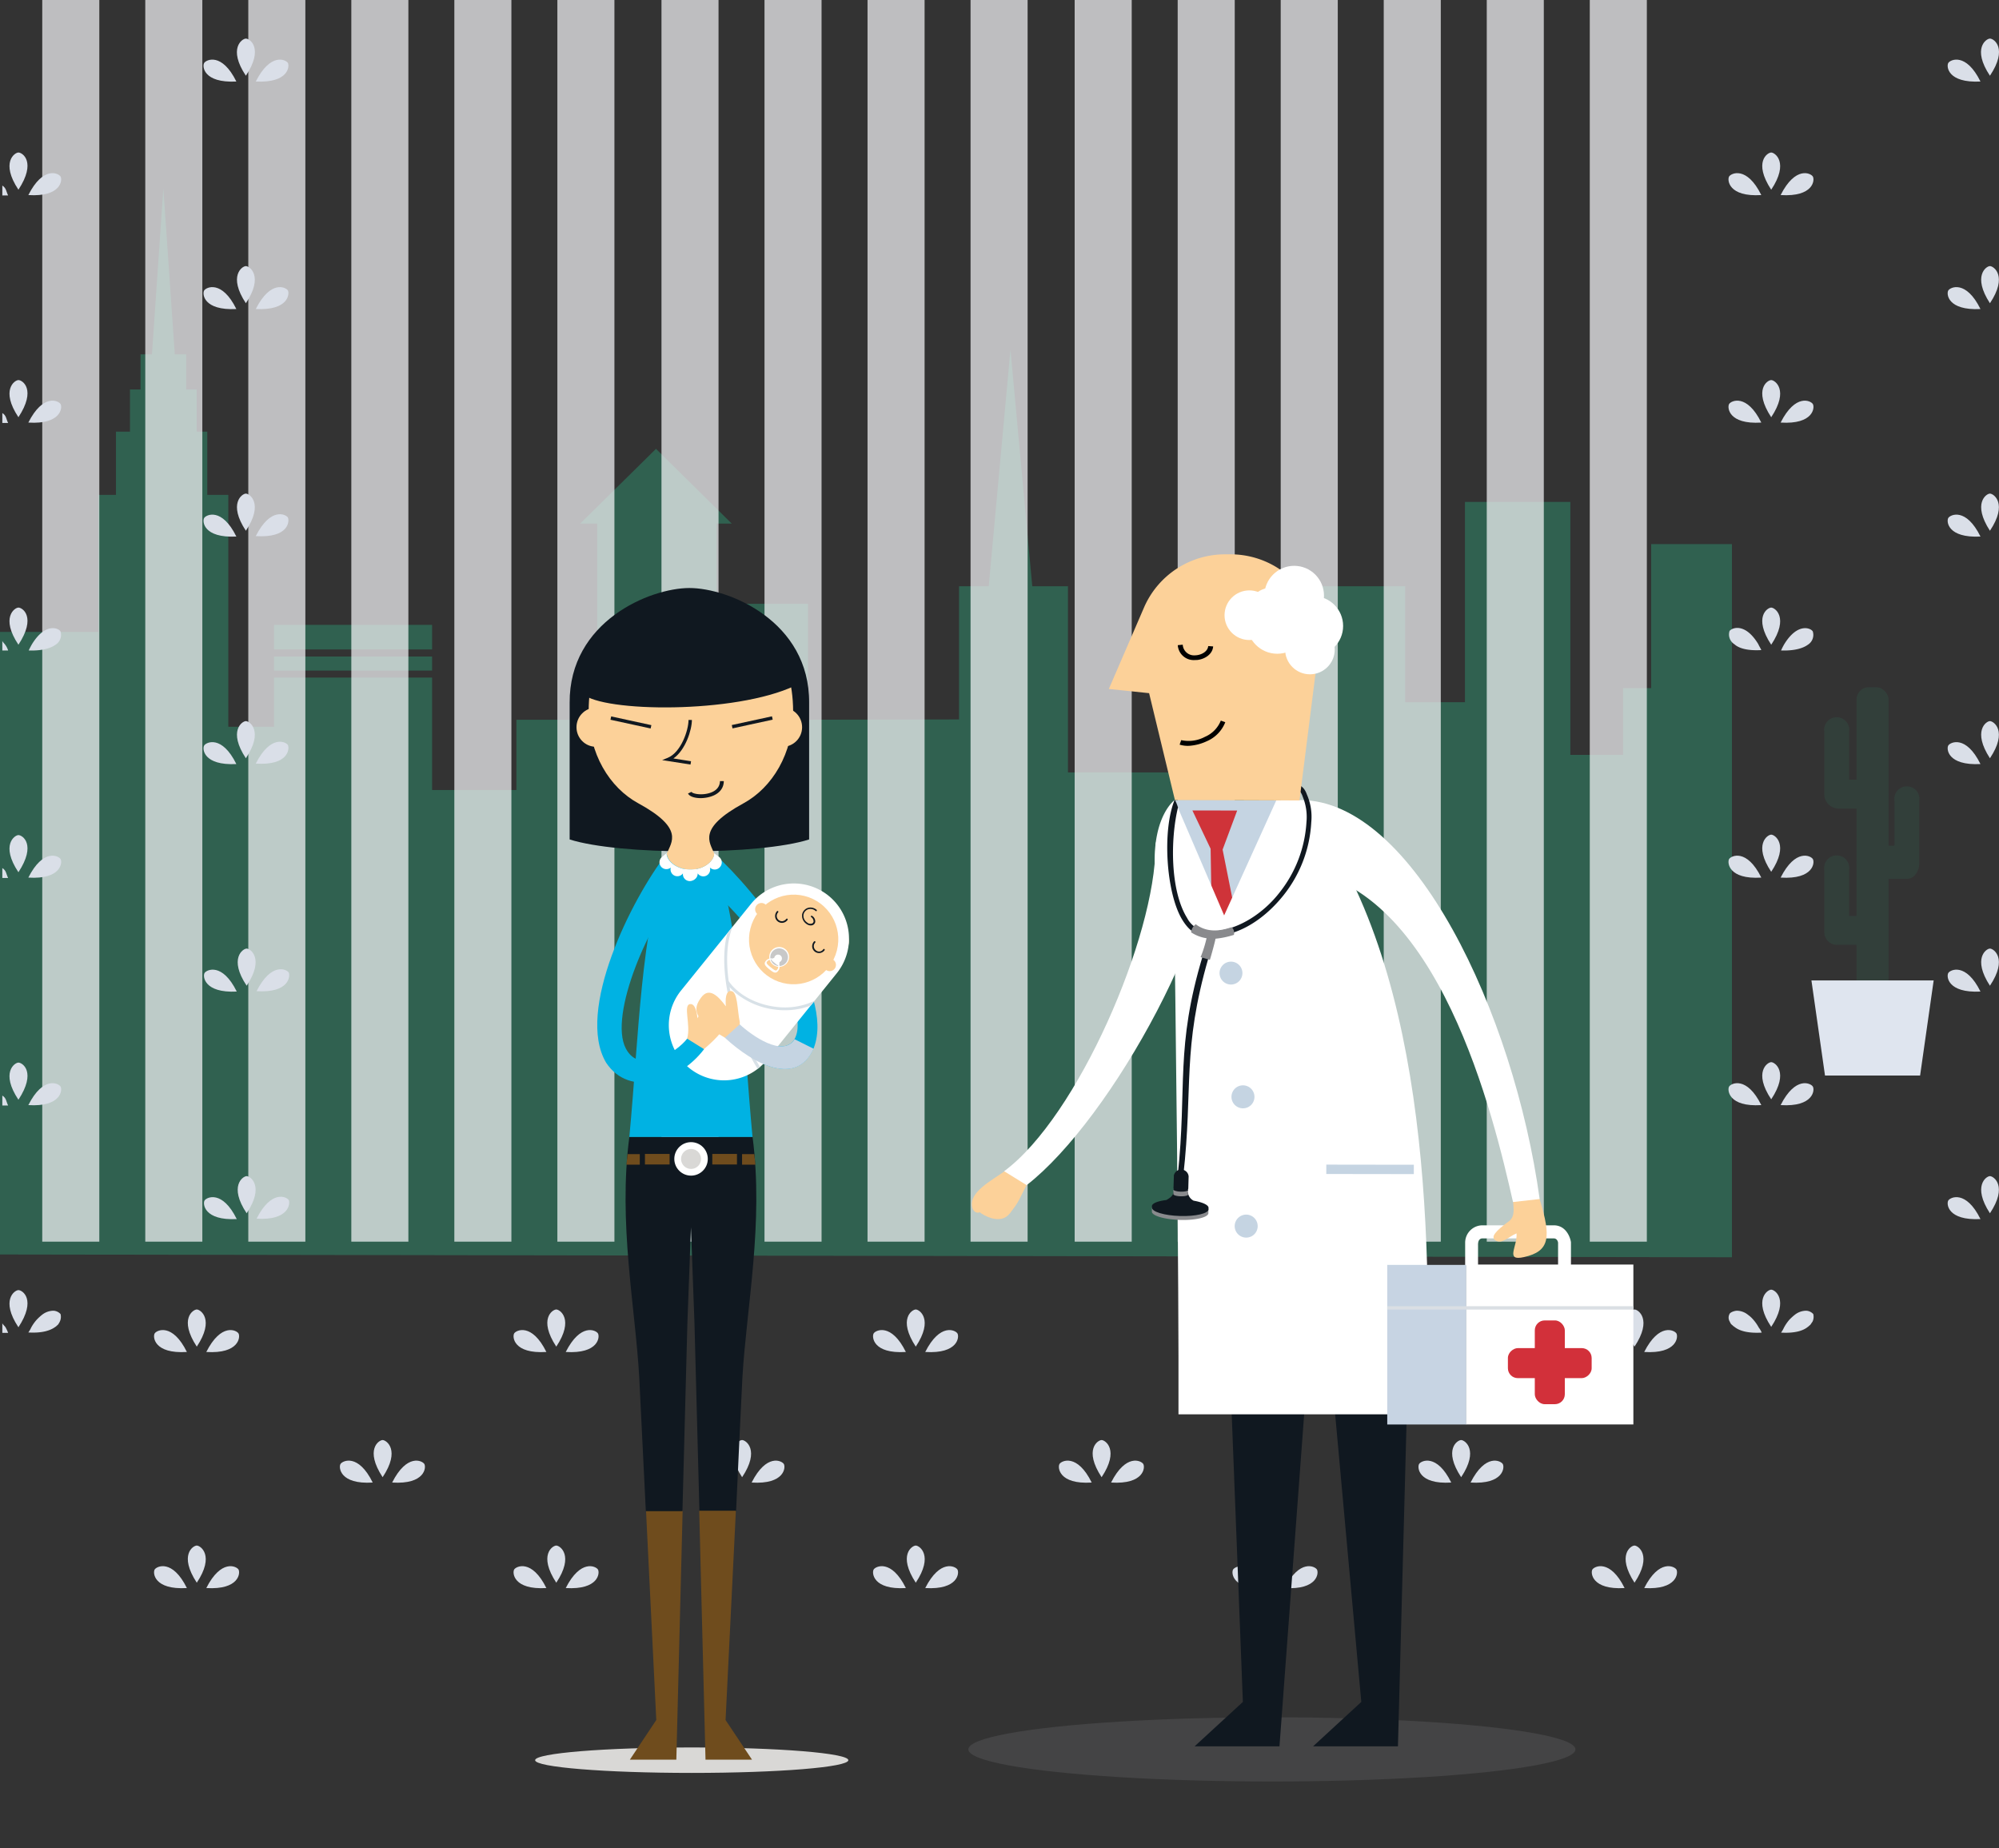 <svg xmlns="http://www.w3.org/2000/svg" viewBox="0 0 403.59 373.1"><rect x="0" y="0" width="403.59" height="373.1" fill="#333333" stroke="none"/><defs><style>.cls-1{isolation:isolate;}.cls-2{opacity:0.48;}.cls-10,.cls-19,.cls-2,.cls-7{mix-blend-mode:multiply;}.cls-3{fill:#2b936f;}.cls-4{opacity:0.71;}.cls-5{fill:#f6f7f9;}.cls-6{fill:#dadfe8;}.cls-7{opacity:0.13;}.cls-8{fill:#dfe5ef;}.cls-9{fill:#fcd199;}.cls-10,.cls-18{fill:#d9d8d6;}.cls-11{fill:#6f4c1d;}.cls-12{fill:#101820;}.cls-13{fill:#00b2e3;}.cls-14{fill:#fff;}.cls-15{fill:#c8c8c8;}.cls-16{fill:#d8e1e7;}.cls-17{fill:#c5d4e2;}.cls-19,.cls-24{fill:#898a8d;}.cls-19{opacity:0.2;}.cls-20{fill:#cf3339;}.cls-21{fill:#d2303a;}.cls-22{fill:#c7d4e3;}.cls-23{fill:#dadfe4;}</style></defs><g class="cls-1"><g id="Layer_1" data-name="Layer 1"><g class="cls-2"><rect class="cls-3" x="55.32" y="126.15" width="31.92" height="4.96"/><rect class="cls-3" x="55.32" y="132.54" width="31.92" height="2.84"/><polygon class="cls-3" points="349.67 253.82 349.67 109.84 333.36 109.84 333.36 138.92 327.69 138.92 327.69 152.4 317.05 152.4 317.05 101.33 295.77 101.33 295.77 141.76 283.71 141.76 283.71 118.35 251.08 118.35 251.08 132.54 239.74 132.54 239.74 155.94 215.62 155.94 215.62 118.35 208.41 118.35 204.01 70.57 199.62 118.35 193.63 118.35 193.63 145.24 163.13 145.3 163.13 121.9 144.69 121.9 144.69 105.71 147.74 105.71 132.44 90.61 117.13 105.71 120.58 105.71 120.58 145.3 104.26 145.3 104.26 159.49 87.24 159.49 87.24 136.79 55.32 136.79 55.32 146.72 46.1 146.72 46.1 99.91 41.85 99.91 41.85 87.14 39.72 87.14 39.72 78.63 37.59 78.63 37.59 71.54 35.29 71.54 32.98 37.98 30.68 71.54 28.37 71.54 28.37 78.63 26.24 78.63 26.24 87.14 23.41 87.14 23.41 99.91 19.86 99.91 19.86 127.57 0 127.57 0 140.34 0 253.26 349.67 253.82"/></g><g class="cls-4"><rect class="cls-5" x="216.97" width="11.52" height="250.67"/><rect class="cls-5" x="237.77" width="11.52" height="250.67"/><rect class="cls-5" x="258.57" width="11.52" height="250.67"/><rect class="cls-5" x="279.37" width="11.52" height="250.67"/><rect class="cls-5" x="300.17" width="11.52" height="250.67"/><rect class="cls-5" x="320.97" width="11.52" height="250.67"/></g><g class="cls-4"><rect class="cls-5" x="133.55" width="11.52" height="250.67"/><rect class="cls-5" x="154.35" width="11.52" height="250.67"/><rect class="cls-5" x="175.15" width="11.52" height="250.67"/><rect class="cls-5" x="195.95" width="11.52" height="250.67"/></g><g class="cls-4"><rect class="cls-5" x="8.53" width="11.52" height="250.67"/><rect class="cls-5" x="29.33" width="11.52" height="250.67"/><rect class="cls-5" x="50.13" width="11.52" height="250.67"/><rect class="cls-5" x="70.93" width="11.52" height="250.67"/><rect class="cls-5" x="91.73" width="11.52" height="250.67"/><rect class="cls-5" x="112.53" width="11.52" height="250.67"/></g><path class="cls-6" d="M357.6,84.23c3.66-5.5.75-7.5,0-7.5S353.93,78.64,357.6,84.23Z"/><path class="cls-6" d="M357.6,130.16c3.66-5.5.75-7.5,0-7.5S353.93,124.57,357.6,130.16Z"/><path class="cls-6" d="M401.76,107.15c3.67-5.5.75-7.5,0-7.5S398.18,101.65,401.76,107.15Z"/><path class="cls-6" d="M357.6,38.3c3.66-5.5.75-7.51,0-7.51S353.93,32.71,357.6,38.3Z"/><path class="cls-6" d="M401.76,61.22c3.67-5.5.75-7.5,0-7.5S398.18,55.72,401.76,61.22Z"/><path class="cls-6" d="M401.76,7.79c-.75,0-3.66,2,0,7.5C405.43,9.79,402.59,7.79,401.76,7.79Z"/><path class="cls-6" d="M366,81.56c-.41-.67-3.5-2.17-6.5,3.75C366.18,85.73,366.43,82.23,366,81.56Z"/><path class="cls-6" d="M366,35.63c-.41-.67-3.5-2.17-6.5,3.75C366.18,39.8,366.43,36.3,366,35.63Z"/><path class="cls-6" d="M355.6,85.31c-2.92-5.92-6.09-4.42-6.5-3.75S348.93,85.73,355.6,85.31Z"/><path class="cls-6" d="M399.85,108.32c-2.92-5.92-6.09-4.42-6.5-3.75S393.18,108.65,399.85,108.32Z"/><path class="cls-6" d="M355.6,39.38c-2.92-5.92-6.09-4.42-6.5-3.75S348.93,39.8,355.6,39.38Z"/><path class="cls-6" d="M399.85,62.39c-2.92-5.92-6.09-4.42-6.5-3.75S393.18,62.72,399.85,62.39Z"/><path class="cls-6" d="M399.85,16.46c-2.92-5.92-6.09-4.42-6.5-3.75S393.18,16.79,399.85,16.46Z"/><path class="cls-6" d="M357.6,221.93c3.66-5.5.75-7.5,0-7.5S353.93,216.43,357.6,221.93Z"/><path class="cls-6" d="M357.6,267.87c3.66-5.51.75-7.51,0-7.51S353.93,262.36,357.6,267.87Z"/><path class="cls-6" d="M401.76,244.94c3.67-5.5.75-7.5,0-7.5S398.18,239.44,401.76,244.94Z"/><path class="cls-6" d="M357.6,176c3.66-5.5.75-7.5,0-7.5S353.93,170.5,357.6,176Z"/><path class="cls-6" d="M401.76,199c3.67-5.5.75-7.5,0-7.5S398.18,193.51,401.76,199Z"/><path class="cls-6" d="M401.76,153.08c3.67-5.5.75-7.5,0-7.5S398.18,147.58,401.76,153.08Z"/><path class="cls-6" d="M366,219.35c-.41-.67-3.5-2.17-6.5,3.75C366.18,223.52,366.43,220,366,219.35Z"/><path class="cls-6" d="M365,267.87h0c.17-.09.25-.25.42-.34.25-.25.33-.5.5-.67a2.28,2.28,0,0,0,.17-1.58,2.08,2.08,0,0,0-1.42-.67,3.76,3.76,0,0,0-2.33.84,10.18,10.18,0,0,0-1.09,1,8.62,8.62,0,0,0-1.08,1.58,6,6,0,0,1-.58,1C362.43,269.2,364.1,268.62,365,267.87Z"/><path class="cls-6" d="M366,173.42c-.41-.67-3.5-2.17-6.5,3.75C366.18,177.59,366.43,174.09,366,173.42Z"/><path class="cls-6" d="M355.6,223.1c-2.92-5.92-6.09-4.42-6.5-3.75S348.93,223.52,355.6,223.1Z"/><path class="cls-6" d="M349.26,266.86a1.31,1.31,0,0,0,.5.67,1.93,1.93,0,0,0,.42.34h0c.92.75,2.58,1.33,5.5,1.16a4.09,4.09,0,0,0-.58-1,8.62,8.62,0,0,0-1.09-1.58,5.79,5.79,0,0,0-1.08-1,3.63,3.63,0,0,0-2.33-.84c-.75.09-1.34.42-1.42.67A1.54,1.54,0,0,0,349.26,266.86Z"/><path class="cls-6" d="M399.85,246.11c-2.92-5.92-6.09-4.42-6.5-3.75S393.18,246.44,399.85,246.11Z"/><path class="cls-6" d="M355.6,177.17c-2.92-5.92-6.09-4.42-6.5-3.75S348.93,177.59,355.6,177.17Z"/><path class="cls-6" d="M399.85,200.18c-2.92-5.92-6.09-4.42-6.5-3.75S393.18,200.51,399.85,200.18Z"/><path class="cls-6" d="M399.85,154.25c-2.92-5.92-6.09-4.42-6.5-3.75S393.18,154.58,399.85,154.25Z"/><path class="cls-6" d="M365,130.16h0a2.34,2.34,0,0,0,1-2.67c-.33-.67-3.08-1.92-5.83,2.67h0a12.53,12.53,0,0,0-.58,1.16C362.43,131.41,364.1,130.82,365,130.16Z"/><path class="cls-6" d="M355.6,131.24c-.17-.42-.42-.75-.59-1.17-2.75-4.58-5.5-3.25-5.83-2.66a2.33,2.33,0,0,0,1,2.66h0C351,130.82,352.68,131.41,355.6,131.24Z"/><path class="cls-6" d="M77.25,298.22c3.67-5.5.75-7.5,0-7.5S73.59,292.63,77.25,298.22Z"/><path class="cls-6" d="M85.67,295.55c-.42-.67-3.5-2.17-6.5,3.75C85.83,299.72,86.08,296.22,85.67,295.55Z"/><path class="cls-6" d="M75.25,299.3c-2.91-5.92-6.08-4.42-6.5-3.75S68.59,299.72,75.25,299.3Z"/><path class="cls-6" d="M39.73,271.86c3.67-5.5.75-7.5,0-7.5S36.06,266.27,39.73,271.86Z"/><path class="cls-6" d="M48.15,269.19c-.42-.67-3.5-2.17-6.5,3.75C48.31,273.36,48.56,269.86,48.15,269.19Z"/><path class="cls-6" d="M37.73,272.94c-2.92-5.92-6.08-4.42-6.5-3.75S31.06,273.36,37.73,272.94Z"/><path class="cls-6" d="M149.83,298.22c3.67-5.5.75-7.5,0-7.5S146.16,292.63,149.83,298.22Z"/><path class="cls-6" d="M158.25,295.55c-.42-.67-3.5-2.17-6.5,3.75C158.41,299.72,158.66,296.22,158.25,295.55Z"/><path class="cls-6" d="M147.83,299.3c-2.92-5.92-6.08-4.42-6.5-3.75S141.16,299.72,147.83,299.3Z"/><path class="cls-6" d="M112.31,271.86c3.66-5.5.75-7.5,0-7.5S108.64,266.27,112.31,271.86Z"/><path class="cls-6" d="M120.72,269.19c-.41-.67-3.5-2.17-6.5,3.75C120.89,273.36,121.14,269.86,120.72,269.19Z"/><path class="cls-6" d="M110.31,272.94c-2.92-5.92-6.09-4.42-6.5-3.75S103.64,273.36,110.31,272.94Z"/><path class="cls-6" d="M222.41,298.22c3.66-5.5.75-7.5,0-7.5S218.74,292.63,222.41,298.22Z"/><path class="cls-6" d="M230.82,295.55c-.41-.67-3.5-2.17-6.5,3.75C231,299.72,231.24,296.22,230.82,295.55Z"/><path class="cls-6" d="M220.41,299.3c-2.92-5.92-6.09-4.42-6.5-3.75S213.74,299.72,220.41,299.3Z"/><path class="cls-6" d="M184.89,271.86c3.66-5.5.75-7.5,0-7.5S181.22,266.27,184.89,271.86Z"/><path class="cls-6" d="M193.3,269.19c-.42-.67-3.5-2.17-6.5,3.75C193.47,273.36,193.72,269.86,193.3,269.19Z"/><path class="cls-6" d="M182.89,272.94c-2.92-5.92-6.09-4.42-6.5-3.75S176.22,273.36,182.89,272.94Z"/><path class="cls-6" d="M295,298.22c3.67-5.5.75-7.5,0-7.5S291.32,292.63,295,298.22Z"/><path class="cls-6" d="M303.4,295.55c-.42-.67-3.5-2.17-6.5,3.75C303.57,299.72,303.82,296.22,303.4,295.55Z"/><path class="cls-6" d="M293,299.3c-2.91-5.92-6.08-4.42-6.49-3.75S286.32,299.72,293,299.3Z"/><path class="cls-6" d="M257.46,271.86c3.67-5.5.75-7.5,0-7.5S253.8,266.27,257.46,271.86Z"/><path class="cls-6" d="M265.88,269.19c-.42-.67-3.5-2.17-6.5,3.75C266.05,273.36,266.3,269.86,265.88,269.19Z"/><path class="cls-6" d="M255.46,272.94c-2.91-5.92-6.08-4.42-6.5-3.75S248.8,273.36,255.46,272.94Z"/><path class="cls-6" d="M330,271.86c3.67-5.5.75-7.5,0-7.5S326.37,266.27,330,271.86Z"/><path class="cls-6" d="M338.46,269.19c-.42-.67-3.5-2.17-6.5,3.75C338.62,273.36,338.87,269.86,338.46,269.19Z"/><path class="cls-6" d="M328,272.94c-2.92-5.92-6.08-4.42-6.5-3.75S321.37,273.36,328,272.94Z"/><path class="cls-6" d="M39.73,319.52c3.67-5.5.75-7.5,0-7.5S36.06,313.93,39.73,319.52Z"/><path class="cls-6" d="M48.15,316.85c-.42-.66-3.5-2.16-6.5,3.75C48.31,321,48.56,317.52,48.15,316.85Z"/><path class="cls-6" d="M37.73,320.6c-2.92-5.91-6.08-4.41-6.5-3.75S31.06,321,37.73,320.6Z"/><path class="cls-6" d="M112.31,319.52c3.66-5.5.75-7.5,0-7.5S108.64,313.93,112.31,319.52Z"/><path class="cls-6" d="M120.72,316.85c-.41-.66-3.5-2.16-6.5,3.75C120.89,321,121.14,317.52,120.72,316.85Z"/><path class="cls-6" d="M110.31,320.6c-2.92-5.91-6.09-4.41-6.5-3.75S103.64,321,110.31,320.6Z"/><path class="cls-6" d="M184.89,319.52c3.66-5.5.75-7.5,0-7.5S181.22,313.93,184.89,319.52Z"/><path class="cls-6" d="M193.3,316.85c-.42-.66-3.5-2.16-6.5,3.75C193.47,321,193.72,317.52,193.3,316.85Z"/><path class="cls-6" d="M182.89,320.6c-2.92-5.91-6.09-4.41-6.5-3.75S176.22,321,182.89,320.6Z"/><path class="cls-6" d="M257.46,319.52c3.67-5.5.75-7.5,0-7.5S253.8,313.93,257.46,319.52Z"/><path class="cls-6" d="M265.88,316.85c-.42-.66-3.5-2.16-6.5,3.75C266.05,321,266.3,317.52,265.88,316.85Z"/><path class="cls-6" d="M255.46,320.6c-2.91-5.91-6.08-4.41-6.5-3.75S248.8,321,255.46,320.6Z"/><path class="cls-6" d="M330,319.52c3.67-5.5.75-7.5,0-7.5S326.37,313.93,330,319.52Z"/><path class="cls-6" d="M338.46,316.85c-.42-.66-3.5-2.16-6.5,3.75C338.62,321,338.87,317.52,338.46,316.85Z"/><path class="cls-6" d="M328,320.6c-2.92-5.91-6.08-4.41-6.5-3.75S321.37,321,328,320.6Z"/><path class="cls-6" d="M49.8,244.94c3.66-5.5.75-7.5,0-7.5S46.13,239.44,49.8,244.94Z"/><path class="cls-6" d="M49.8,199c3.66-5.5.75-7.5,0-7.5S46.13,193.51,49.8,199Z"/><path class="cls-6" d="M58.3,242.27c-.42-.66-3.5-2.16-6.5,3.76C58.38,246.44,58.63,242.94,58.3,242.27Z"/><path class="cls-6" d="M58.3,196.34c-.42-.66-3.5-2.16-6.5,3.76C58.38,200.51,58.63,197.09,58.3,196.34Z"/><path class="cls-6" d="M47.8,246.11c-2.92-5.92-6.09-4.42-6.5-3.75S41.21,246.44,47.8,246.11Z"/><path class="cls-6" d="M47.8,200.18c-2.92-5.92-6.09-4.42-6.5-3.75S41.21,200.51,47.8,200.18Z"/><path class="cls-6" d="M3.72,76.73c-.75,0-3.66,2,0,7.5C7.39,78.64,4.55,76.73,3.72,76.73Z"/><path class="cls-6" d="M3.72,122.66c-.75,0-3.66,2,0,7.5C7.39,124.57,4.55,122.66,3.72,122.66Z"/><path class="cls-6" d="M49.64,107.15c3.66-5.5.75-7.5,0-7.5S46,101.65,49.64,107.15Z"/><path class="cls-6" d="M3.72,30.79c-.75,0-3.66,2,0,7.51C7.39,32.71,4.55,30.79,3.72,30.79Z"/><path class="cls-6" d="M49.64,61.22c3.66-5.5.75-7.5,0-7.5S46,55.72,49.64,61.22Z"/><path class="cls-6" d="M49.64,7.79c-.75,0-3.67,2,0,7.5C53.3,9.79,50.47,7.79,49.64,7.79Z"/><path class="cls-6" d="M12.22,81.56c-.42-.67-3.5-2.17-6.5,3.75C12.39,85.73,12.64,82.23,12.22,81.56Z"/><path class="cls-6" d="M58.13,104.48c-.41-.66-3.5-2.16-6.49,3.75C58.3,108.65,58.47,105.23,58.13,104.48Z"/><path class="cls-6" d="M12.22,35.63c-.42-.67-3.5-2.17-6.5,3.75C12.39,39.8,12.64,36.3,12.22,35.63Z"/><path class="cls-6" d="M58.13,58.64c-.41-.67-3.5-2.17-6.49,3.75C58.3,62.72,58.47,59.3,58.13,58.64Z"/><path class="cls-6" d="M58.13,12.71c-.41-.67-3.5-2.17-6.49,3.75C58.3,16.79,58.47,13.37,58.13,12.71Z"/><path class="cls-6" d="M.47,83.39v2H1.64C1.22,84.56,1.3,83.89.47,83.39Z"/><path class="cls-6" d="M47.72,108.32c-2.92-5.92-6.08-4.42-6.5-3.75S41.05,108.65,47.72,108.32Z"/><path class="cls-6" d="M.47,37.46v2H1.64C1.22,38.63,1.3,38,.47,37.46Z"/><path class="cls-6" d="M47.72,62.39c-2.92-5.92-6.08-4.42-6.5-3.75S41.05,62.72,47.72,62.39Z"/><path class="cls-6" d="M47.72,16.46c-2.92-5.92-6.08-4.42-6.5-3.75S41.05,16.79,47.72,16.46Z"/><path class="cls-6" d="M3.72,214.52c-.75,0-3.66,2,0,7.5C7.39,216.43,4.55,214.52,3.72,214.52Z"/><path class="cls-6" d="M3.72,260.45c-.75,0-3.66,2,0,7.5C7.39,262.36,4.55,260.45,3.72,260.45Z"/><path class="cls-6" d="M3.72,168.59c-.75,0-3.66,2,0,7.5C7.39,170.5,4.55,168.59,3.72,168.59Z"/><path class="cls-6" d="M49.64,153.08c3.66-5.5.75-7.5,0-7.5S46,147.58,49.64,153.08Z"/><path class="cls-6" d="M12.22,219.35c-.42-.67-3.5-2.17-6.5,3.75C12.39,223.52,12.64,220,12.22,219.35Z"/><path class="cls-6" d="M12.05,266.86a2.23,2.23,0,0,0,.17-1.58,2.08,2.08,0,0,0-1.42-.67,3.8,3.8,0,0,0-2.33.84,10.19,10.19,0,0,0-1.08,1A8.62,8.62,0,0,0,6.3,268a5.39,5.39,0,0,1-.58,1c2.83.17,4.5-.41,5.5-1.16h0c.17-.09.25-.25.42-.34A3,3,0,0,0,12.05,266.86Z"/><path class="cls-6" d="M12.22,173.42c-.42-.67-3.5-2.17-6.5,3.75C12.39,177.59,12.64,174.09,12.22,173.42Z"/><path class="cls-6" d="M58.13,150.41c-.41-.66-3.5-2.16-6.49,3.75C58.3,154.58,58.47,151.16,58.13,150.41Z"/><path class="cls-6" d="M.47,221.18v2H1.64C1.22,222.35,1.3,221.68.47,221.18Z"/><path class="cls-6" d="M1.14,268c-.17-.33-.67-.66-.67-.92v2H1.64A7.69,7.69,0,0,0,1.14,268Z"/><path class="cls-6" d="M.47,175.25v2H1.64C1.22,176.42,1.3,175.75.47,175.25Z"/><path class="cls-6" d="M47.72,154.25c-2.92-5.92-6.08-4.42-6.5-3.75S41.05,154.58,47.72,154.25Z"/><path class="cls-6" d="M11.22,130.16h0a2.34,2.34,0,0,0,1-2.67c-.33-.67-3.08-1.92-5.83,2.67h0c-.17.33-.42.75-.59,1.16C8.64,131.41,10.3,130.82,11.22,130.16Z"/><path class="cls-6" d="M1.05,130.16c-.16-.25-.58-.59-.58-.84v2H1.64A3.82,3.82,0,0,0,1.05,130.16Z"/><g class="cls-7"><rect class="cls-3" x="374.83" y="138.74" width="6.46" height="71.33" rx="2.48"/><path class="cls-3" d="M378.87,184.91h-5.55v-9.3a2.53,2.53,0,1,0-5,0v12.65a2.56,2.56,0,0,0,2.71,2.48h7.84a3,3,0,0,0,0-5.83Z"/><path class="cls-3" d="M378.87,157.4h-5.55v-9.68a2.53,2.53,0,1,0-5,0v12.64a2.9,2.9,0,0,0,2.71,2.87h7.84a3,3,0,0,0,0-5.83Z"/><path class="cls-3" d="M377.25,170.74h5.24v-9.07a2.53,2.53,0,1,1,5,0v12.64c0,1.59-1.07,3.1-2.4,3.1h-7.84c-1.33,0-2.42-1.75-2.42-3.34S375.92,170.74,377.25,170.74Z"/></g><polygon class="cls-8" points="390.4 197.93 387.66 217.13 368.46 217.13 365.72 197.93 390.4 197.93"/><path class="cls-9" d="M165.22,189.07c.09-1.33.53-2.35,1.18-1.7.4.46.49.24,1,.36a3.37,3.37,0,0,0,1.3.08c.58,0,2-.19,2.43,1s.55,3.25-1.9,3C166.07,191.42,165,191.34,165.22,189.07Z"/><ellipse class="cls-10" cx="139.66" cy="355.35" rx="31.62" ry="2.57"/><path class="cls-11" d="M132.5,347.24l-5.33,8h9.38L137.82,305h-7.39C131.42,325.17,132.5,347.24,132.5,347.24Z"/><path class="cls-12" d="M149.89,278.07c.83-14.16,4.33-31.16,2.05-48.54H127.06c-2.28,17.38,1.21,34.38,2,48.54.3,6,.8,16.21,1.33,27h7.39l1-37.95.72-19.33.71,19.33,1,37.95h7.4C149.09,294.28,149.6,284.09,149.89,278.07Z"/><path class="cls-11" d="M148.57,305h-7.4l1.27,50.25h9.39l-5.34-8S147.58,325.17,148.57,305Z"/><path class="cls-13" d="M144.16,172.32h-9.32C129.31,188,129,209,127.06,229.53h24.87C150,209,149.68,188,144.16,172.32Z"/><path class="cls-13" d="M142.74,179c7.68,5.7,21.43,23.89,17.67,30.79-2.34,3.78-8.7-.74-11.08-3l-3,2.7c6,5.5,14.62,9.95,18,2,4.24-11.38-11.56-31.49-20.17-39.19l-1,4.43Z"/><path class="cls-14" d="M154.92,213.86a11.14,11.14,0,1,1-17.28-14.06l14-17.34a11.13,11.13,0,1,1,17.27,14.06Z"/><path class="cls-9" d="M152.75,182.77a1.25,1.25,0,0,1,1.77-.19,1.27,1.27,0,1,1-1.77.19Z"/><path class="cls-9" d="M166.54,194a1.26,1.26,0,1,1,.19,1.78A1.26,1.26,0,0,1,166.54,194Z"/><ellipse class="cls-9" cx="160.23" cy="189.64" rx="9.05" ry="9.01" transform="translate(-62.84 298.63) rotate(-75.84)"/><path class="cls-14" d="M158.88,194.43a2,2,0,1,1-.29-2.78A2,2,0,0,1,158.88,194.43Z"/><path class="cls-15" d="M158.68,194.38a1.78,1.78,0,1,1-.25-2.52A1.78,1.78,0,0,1,158.68,194.38Z"/><path class="cls-14" d="M157.69,194a.77.77,0,0,1-1.2-1,.77.77,0,1,1,1.2,1Z"/><path class="cls-14" d="M154.61,194a1.38,1.38,0,0,1,1.63-.4l.46.37.45.37a1.38,1.38,0,0,1-.06,1.68c-.43.54-.83.43-1.77-.34S154.18,194.56,154.61,194Zm1,1.28c.85.69,1.07.75,1.26.52a1,1,0,0,0,.06-1.27l-.43-.35-.42-.35a1,1,0,0,0-1.23.33C154.68,194.41,154.79,194.62,155.63,195.3Z"/><path class="cls-14" d="M157.45,193.91h0a.53.53,0,1,0-.81-.66h0c-.18.23-.44,0-.68.34s-.11.38,0,.45l.89.73c.09.07.25.13.44-.11S157.27,194.14,157.45,193.91Z"/><path class="cls-12" d="M163.37,186.79a1.6,1.6,0,0,1-.62-.32,2,2,0,0,1-.81-1.82,1.73,1.73,0,0,1,1.08-1.33,1.86,1.86,0,0,1,1.86.37.17.17,0,0,1,0,.22.16.16,0,0,1-.21,0,1.54,1.54,0,0,0-1.56-.32,1.42,1.42,0,0,0-.89,1.09,1.63,1.63,0,0,0,.7,1.53,1,1,0,0,0,1,.24.51.51,0,0,0,.34-.4,1.1,1.1,0,0,0-.51-.93.15.15,0,0,1,0-.21.16.16,0,0,1,.22,0,1.3,1.3,0,0,1,.62,1.22.84.84,0,0,1-.53.64A1.19,1.19,0,0,1,163.37,186.79Z"/><path class="cls-16" d="M147.3,199.26a11.22,11.22,0,0,0,1.4,1.35,15.51,15.51,0,0,0,7.87,3.22,14.84,14.84,0,0,0,7.11-.82l.84-1a13.89,13.89,0,0,1-7.88,1.25c-4-.48-7.66-2.47-9.52-5.19-.58-4.23-.36-8.09.77-10.92l-1.06,1.32c-1.85,7,.61,18.53,6.14,27.32l.48-.39A45.45,45.45,0,0,1,147.3,199.26Z"/><path class="cls-12" d="M157,186a1.37,1.37,0,0,1-.5-.9,1.46,1.46,0,0,1,.36-1.13.16.16,0,1,1,.25.21,1.07,1.07,0,0,0,.1,1.56,1.08,1.08,0,0,0,.74.24,1.21,1.21,0,0,0,.8-.47.16.16,0,1,1,.25.21A1.38,1.38,0,0,1,157,186Z"/><path class="cls-12" d="M164.48,192.09a1.39,1.39,0,0,1-.5-.89,1.46,1.46,0,0,1,.37-1.13.16.16,0,1,1,.25.21,1.06,1.06,0,0,0,.09,1.55,1,1,0,0,0,1.54-.21.16.16,0,0,1,.23,0,.17.17,0,0,1,0,.24A1.38,1.38,0,0,1,164.48,192.09Z"/><path class="cls-9" d="M149.37,206.39c-.55-2.52-.39-6.39-1.87-6.32-.92,0-1.09,1.5-.95,3.09-1.49-2-3.37-4-5-1.77s-1.82,4.27,4.82,8.11l2.75.84Z"/><path class="cls-9" d="M138.73,209.66c.8-2.7-.88-6.75.59-6.95.92-.12,1.35,1.28,1.49,2.87,1.11-2.26,2.6-4.54,4.63-2.64s2.55,3.87-3.29,8.84l-2.56,1.33Z"/><path class="cls-17" d="M164.26,211.72c-3.43,7.66-12,3.24-17.91-2.22l3-2.7c2.38,2.23,8.74,6.75,11.08,3Z"/><path class="cls-14" d="M144.1,172.18l.06.14h0c0,1.47-2,3.24-4.78,3.24a6.53,6.53,0,0,1-1.28-.13v.94a1.38,1.38,0,1,0,2.76,0v-.05a1.38,1.38,0,0,0,2.46-1.18l.06.05a1.38,1.38,0,0,0,2-.17,1.4,1.4,0,0,0-.17-2Z"/><circle class="cls-14" cx="139.52" cy="233.96" r="3.38"/><circle class="cls-18" cx="139.52" cy="233.97" r="2.02"/><rect class="cls-11" x="143.81" y="232.96" width="4.98" height="2.13"/><path class="cls-11" d="M149.82,233v2.13h2.7l-.24-2.13Z"/><rect class="cls-11" x="130.21" y="232.96" width="4.98" height="2.13"/><path class="cls-11" d="M129.17,233v2.13h-2.7l.24-2.13Z"/><path class="cls-13" d="M137.79,178.62c-6.54,7-15,26.31-11.43,33.07,2.93,5.55,10.43.59,12.37-2l3.42,2.12c-4.9,6.49-15,9.92-19.77,2.74-6.22-10.43,5.12-33.08,12.21-42.2l2.36,4.21Z"/><path class="cls-12" d="M163.36,141.89c.11-16.43-16.2-23.18-24.17-23.18s-24.28,6.75-24.18,23.18c0,1.69,0,23.4,0,27.58,10.06,3.21,38.3,3.21,48.35,0C163.36,164.71,163.35,143.58,163.36,141.89Z"/><ellipse class="cls-9" cx="120.32" cy="146.81" rx="3.93" ry="3.95"/><ellipse class="cls-9" cx="158.01" cy="146.81" rx="3.93" ry="3.95"/><path class="cls-9" d="M142.46,124.73h-6c-11.92,1.34-17.61,7.09-17.61,18.9,0,8.54,4.22,15.38,10,18.53,9.36,5.1,6.71,7.82,5.78,10.16,0,1.47,2,3.24,4.79,3.24s4.78-1.77,4.78-3.24h0c-.93-2.34-3.44-5.06,5.93-10.16,5.76-3.15,10-10,10-18.53C160.07,131.82,154.39,126.07,142.46,124.73Z"/><path class="cls-12" d="M138.49,120.47c9.62,0,18.07,4.67,21.27,10.1.87,1.9,3.47,6.57.77,7.85-12.11,5.75-38.94,5.37-42.87,1.66-2.62-1.46,1.33-7.74,3.31-10.42C123.65,126,131.5,120.61,138.49,120.47Z"/><path class="cls-12" d="M141.49,161.13c-1.19,0-2.29-.31-2.58-.94l.7-.33c.14.32,1.57.69,3.13.37,1-.2,2.57-.79,2.62-2.54l.77,0c0,1.67-1.22,2.86-3.23,3.28A7.33,7.33,0,0,1,141.49,161.13Z"/><path class="cls-12" d="M139.41,154.35l-5.73-.9,1.13-.46c2.72-1.11,4.2-5.63,4.2-7.64h.68c0,2-1.28,6.06-3.73,7.77l3.56.56Z"/><path class="cls-14" d="M134.65,172.18l-.06.14h0c0,1.47,2,3.24,4.78,3.24a6.61,6.61,0,0,0,1.28-.13v.94a1.39,1.39,0,1,1-2.77,0v-.05a1.38,1.38,0,0,1-2.45-1.18l-.06.05a1.39,1.39,0,0,1-1.78-2.13Z"/><rect class="cls-12" x="127.02" y="141.69" width="0.69" height="8.3" transform="translate(-42.18 239.34) rotate(-77.74)"/><rect class="cls-12" x="147.72" y="145.49" width="8.3" height="0.69" transform="translate(-27.5 35.57) rotate(-12.26)"/><path class="cls-14" d="M237.14,161.53s-4.34,3.12-4,13.29a77.53,77.53,0,0,0,.87,10.12s7.23-6.77,7-7.46S237.14,161.53,237.14,161.53Z"/><path class="cls-9" d="M205.22,235.72c-.83.27-1.65.49-2.49.79-2.35,1.72-7.19,4.16-6.45,7.2.41,1.71,2.32,1.21,1.81.07-.47-1.69.65-1.13,1.78-1,1.39.16,2.6,2.71,4,1.86s2.57-3.95,3.33-5.26,1.16-1.92,1.94-3C207.82,236.15,206.53,235.93,205.22,235.72Z"/><path class="cls-14" d="M233.76,167.85c1.32.74-.47,1-.47,3,0,18.11-15.66,54.58-30.56,65.6l4.55,2.81c17.08-13.27,40.3-55.09,38.43-76.33C240.43,162.11,234.15,168.07,233.76,167.85Z"/><path class="cls-9" d="M200.7,246.05c-1.46-.24-4.06-1.65-3.47-2.57.39-.59.35-.41.76-1.06s1.52.56,2.17-.52c.49-.81.7-2,2.47-2.09s3.75.69,2.75,2.67C204.09,245,203.22,246.47,200.7,246.05Z"/><ellipse class="cls-19" cx="256.79" cy="353.17" rx="61.29" ry="6.48"/><polygon class="cls-12" points="284.97 249.71 282.24 352.55 265.11 352.55 274.84 343.59 266.27 249.28 276.79 238.61 284.97 249.71"/><polygon class="cls-12" points="265.97 249.71 258.32 352.55 241.19 352.55 250.93 343.59 247.27 249.28 257.79 238.61 265.97 249.71"/><path class="cls-17" d="M262.63,161.55l-25.42,0s3.87,29.82,3.77,93.25l46.42.07C287.05,212.42,275.13,180.94,262.63,161.55Z"/><polygon class="cls-20" points="240.74 163.62 249.78 163.63 246.84 171.52 257.5 224.94 252.09 235.05 245.33 225.57 244.42 171.35 240.74 163.62"/><path class="cls-14" d="M262.63,161.55l-4.94,0L247.15,184.8l-10-23.29c.35,8.59-.37,3.4-.22,13.45.47,31.38,1.09,82.5,1,110.57h50.09C289.1,248.88,288.26,192.62,262.63,161.55Z"/><path class="cls-17" d="M250.84,196.45a2.31,2.31,0,1,0-2.31,2.31A2.31,2.31,0,0,0,250.84,196.45Z"/><path class="cls-17" d="M253.27,221.44a2.32,2.32,0,1,0-2.32,2.31A2.31,2.31,0,0,0,253.27,221.44Z"/><path class="cls-17" d="M253.92,247.54a2.32,2.32,0,1,0-2.32,2.31A2.31,2.31,0,0,0,253.92,247.54Z"/><rect class="cls-17" x="275.68" y="227.24" width="1.89" height="17.67" transform="translate(40.15 512.37) rotate(-89.92)"/><path class="cls-12" d="M238.91,237.28c2-17.82-.29-25.38,5.07-43.88l-1.12-.54c-5.64,18.65-3.15,26.55-5.08,44.45Z"/><path class="cls-14" d="M317.17,250.84v4.88h-2.6l0-4.81c0-.19-.19-.91-.88-.9H299.31c-.16,0-.92,0-.9,1.32h0v4.17l-2.6,0v-4.69a3.51,3.51,0,0,1,3.4-3.44h14.52C316.53,247.4,317.17,250.49,317.17,250.84Z"/><path class="cls-9" d="M306.18,249c.23,2.62-2.38,5.65,1.47,4.79,5.3-1.17,5.56-4,3.2-11.69l-3-3.65-2.35,4.26c0,.77.47,2.67-.68,3.7-3.1,2.29-3.82,3.27-2.93,4C303.29,251.25,304.47,249.71,306.18,249Z"/><rect class="cls-14" x="295.95" y="255.29" width="33.82" height="32.28"/><rect class="cls-21" x="309.87" y="266.57" width="6.06" height="16.91" rx="2"/><rect class="cls-21" x="309.87" y="266.74" width="6.06" height="16.91" rx="2" transform="translate(588.09 -37.71) rotate(90)"/><rect class="cls-22" x="280.08" y="255.36" width="15.93" height="32.22"/><rect class="cls-23" x="280.08" y="263.7" width="49.68" height="0.68"/><path class="cls-14" d="M262.55,161.52c22.72,0,43.11,42.87,48.3,80.54l-5.38.61c-3.9-17.18-14.92-63.88-43.31-67.09Z"/><ellipse class="cls-12" cx="259.52" cy="158.32" rx="2.33" ry="2.27" transform="translate(100.82 417.61) rotate(-89.92)"/><circle class="cls-24" cx="259.93" cy="158.29" r="1.05"/><path class="cls-12" d="M263.84,160.36c-.72-2.05-2.13-2.13-3.84-2.63h0s0,0,0,0h0c-.14.15-.3.23-.32.45s.12.33.24.49c0,0,0,0,0,0,1.39.43,2.54.43,3.09,2.16a10.74,10.74,0,0,1,.76,5.13,25.23,25.23,0,0,1-5.4,14.18c-3.07,4-8.52,8-14.44,7.9a5,5,0,0,1-4.26-2.72c-3.45-5.56-3.37-16-1.84-22.32a9.44,9.44,0,0,0-.65-1.58c-2.59,6.23-1.73,19,1.54,24.3,1.75,2.85,3.51,3.23,5.09,3.3,6.55.28,12-4.11,15.31-8.26A25.81,25.81,0,0,0,264.74,166,11.23,11.23,0,0,0,263.84,160.36Z"/><path class="cls-24" d="M241.42,186.59a2.27,2.27,0,0,0-.94,1.63,7.63,7.63,0,0,0,3.12,1.19,25.29,25.29,0,0,1-1.2,3.82l1.87.55c.33-1.07,1-3.52,1.14-4.27a17.7,17.7,0,0,0,3.71-.78,1.61,1.61,0,0,0-.43-1.55C247.56,187.53,244.25,188.75,241.42,186.59Z"/><path class="cls-24" d="M238.3,243.19a13.63,13.63,0,0,0-4.87.58l-.87,0,0,.84h0c0,.83,2.55,1.57,5.66,1.67s5.65-.5,5.75-1.33h0l0-.83-.87,0A13.31,13.31,0,0,0,238.3,243.19Z"/><ellipse class="cls-12" cx="238.28" cy="243.96" rx="1.53" ry="5.72" transform="translate(-12.84 474.68) rotate(-88.25)"/><path class="cls-12" d="M235.48,242.26c-1.72.21-2.89.67-2.91,1.23,0,.85,2.51,1.61,5.67,1.71s5.74-.51,5.76-1.36c0-.58-1.21-1.13-3-1.44a2.09,2.09,0,0,1-1.16-1.66l-1.47,0-1.47,0C236.87,241.31,236.29,241.83,235.48,242.26Z"/><path class="cls-24" d="M238.4,240a3.32,3.32,0,0,0-1.27.15h-.23l0,.93h0c0,.21.66.41,1.47.43s1.48-.13,1.5-.34h0l0-.93h-.23A3.4,3.4,0,0,0,238.4,240Z"/><path class="cls-12" d="M238.41,239.78c.82,0,1.48.22,1.48.44s-.68.38-1.51.36-1.49-.23-1.48-.45S237.58,239.75,238.41,239.78Z"/><path class="cls-12" d="M237,237.41l-.08,2.47c0,.22.67.41,1.48.44s1.48-.13,1.51-.35l.07-2.47a1.51,1.51,0,0,0-3-.09Z"/><path class="cls-9" d="M237.21,161.51,232,139.94l-8.13-.85L231,122.58a17.81,17.81,0,0,1,16.37-10.67h1.15a17.79,17.79,0,0,1,17.59,20l-3.75,29.69Z"/><path d="M240.57,150.52a9.93,9.93,0,0,0,3.1-.89,6.92,6.92,0,0,0,3.71-3.83l-.9-.32a6,6,0,0,1-3.22,3.28,7,7,0,0,1-4.78.66l-.32.91A5.6,5.6,0,0,0,240.57,150.52Z"/><path d="M241.71,133.24c1.56-.17,3.11-1.18,3.22-2.74l-1-.07c-.08,1.12-1.44,1.85-2.65,1.87a2.29,2.29,0,0,1-2.49-2.15l-1,.1a3.22,3.22,0,0,0,3.47,3Z"/><circle class="cls-14" cx="252.24" cy="124.2" r="5.01"/><circle class="cls-14" cx="256.78" cy="123.64" r="5.01"/><circle class="cls-14" cx="264.47" cy="131.12" r="5.01"/><circle class="cls-14" cx="257.88" cy="125.85" r="6.13"/><circle class="cls-14" cx="261.29" cy="120.25" r="6.02"/><circle class="cls-14" cx="265.14" cy="126.37" r="6.03"/></g></g></svg>